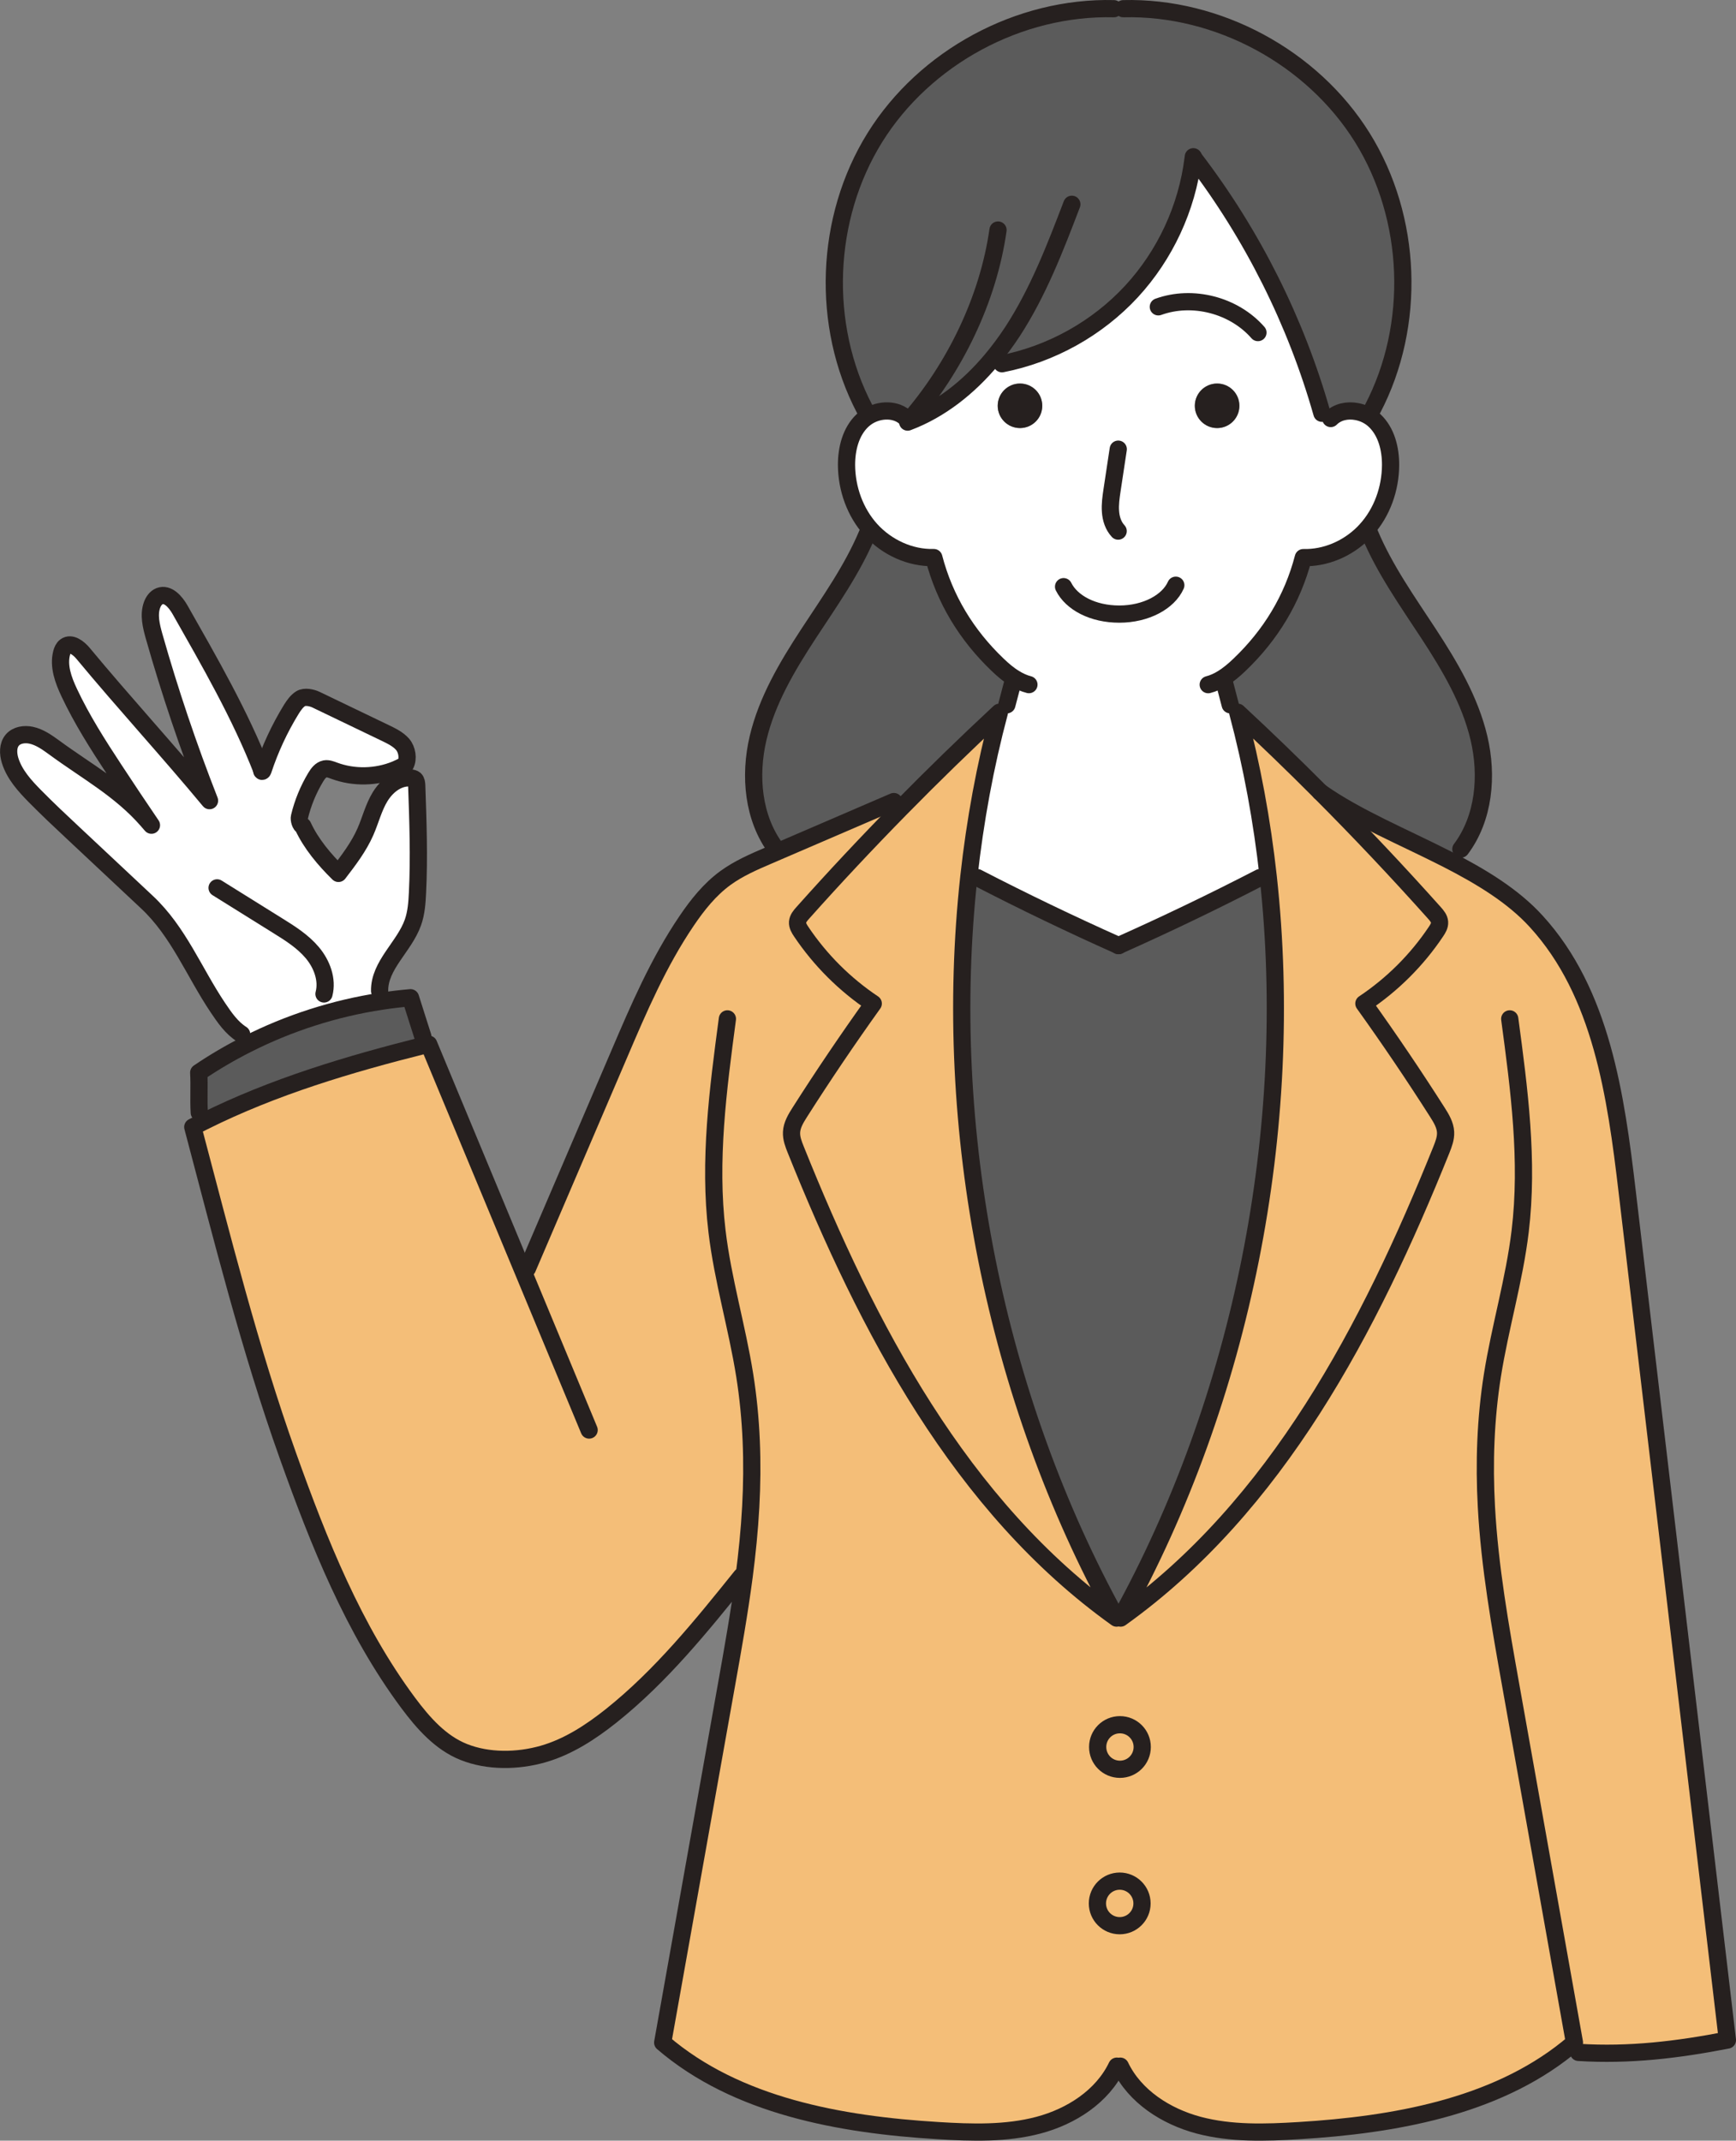 <?xml version="1.0" encoding="UTF-8"?>
<svg xmlns="http://www.w3.org/2000/svg" id="_レイヤー_2" data-name="レイヤー 2" viewBox="0 0 403.26 497.23">
  <rect x="0" y="0" width="403.26" height="497.23" fill="#808080" stroke="none"/>
  <defs>
    <style>
      .cls-1 {
        fill: #5b5b5b;
      }

      .cls-1, .cls-2, .cls-3, .cls-4 {
        stroke-width: 0px;
      }

      .cls-5 {
        fill: none;
        stroke: #26201f;
        stroke-linecap: round;
        stroke-linejoin: round;
        stroke-width: 4px;
      }

      .cls-2 {
        fill: #26201f;
      }

      .cls-3 {
        fill: #f4be78;
      }

      .cls-4 {
        fill: #fff;
      }
    </style>
  </defs>
  <g id="_レイヤー_2-2" data-name="レイヤー 2">
    <g>
      <g>
        <path class="cls-3" d="M172.84,366.2l-.62-.08c-9.28,11.53-18.66,23.17-30.24,32.41-4.77,3.81-10.01,7.22-15.89,8.9-5.88,1.67-12.7,1.78-18.38-.49-5.4-2.16-9.42-6.73-12.91-11.41-12.72-17.12-20.73-37.25-27.91-57.35-8.9-24.95-15.33-50.81-22.12-76.4.84-.43,1.69-.87,2.55-1.29,16.25-8.11,33.76-13.31,51.39-17.74.29-.07.57-.14.87-.21,7.28,17.51,14.56,35.02,21.85,52.54l1.08-.45c7.11-16.59,14.21-33.18,21.32-49.76,4.55-10.65,9.16-21.38,15.66-30.96,2.52-3.72,5.38-7.31,9.02-9.97,3.04-2.21,6.52-3.72,9.98-5.21.7-.29,1.39-.6,2.09-.9,9-3.89,18.03-7.76,27.05-11.65l1.6,1.58c-7.78,7.92-15.37,16.01-22.76,24.3-.56.62-1.13,1.3-1.2,2.13-.06.81.41,1.55.85,2.23,4.42,6.59,10.13,12.29,16.73,16.69-5.91,8.26-11.6,16.66-17.05,25.23-.91,1.43-1.85,2.95-1.93,4.65-.07,1.41.46,2.77.99,4.09,16.62,41.35,38.26,82.84,74.51,108.77h.94c36.24-25.93,57.88-67.42,74.51-108.77.52-1.32,1.05-2.67.98-4.09-.08-1.69-1.01-3.22-1.92-4.65-5.46-8.57-11.14-16.97-17.06-25.23,6.59-4.4,12.32-10.09,16.73-16.69.46-.67.91-1.41.85-2.23-.06-.83-.64-1.51-1.19-2.13-8.58-9.6-17.43-18.98-26.53-28.1,8.5,5.99,19.36,10.43,29.47,15.59,7.85,4.03,15.26,8.48,20.7,14.45,15.17,16.59,18.51,40.5,21.14,62.83,7.76,65.67,15.51,131.35,23.27,197.02-11.6,2.25-22.76,3.6-34.58,2.86l-2.59-.91c-17.06,13.68-40.4,17.75-62.31,19.09-7.83.48-15.79.74-23.36-1.27-7.56-2.02-14.8-6.64-18.18-13.7h-.81c-3.39,7.07-10.61,11.69-18.18,13.7s-15.54,1.75-23.36,1.27c-22.62-1.39-46.76-5.68-63.95-20.45,4.93-27.61,9.85-55.21,14.77-82.83,1.51-8.44,3.02-16.91,4.14-25.41ZM265.33,405.78c0-2.86-2.31-5.17-5.18-5.17s-5.17,2.31-5.17,5.17,2.31,5.18,5.17,5.18,5.18-2.31,5.18-5.18ZM265.28,442.12c0-2.86-2.32-5.18-5.18-5.18s-5.18,2.32-5.18,5.18,2.32,5.17,5.18,5.17,5.18-2.31,5.18-5.17Z"></path>
        <path class="cls-1" d="M343.56,171.43c2.07,8.76,1.2,18.6-4.2,25.8l-3.21,2.34c-10.11-5.17-20.97-9.6-29.47-15.59-6.27-6.3-12.67-12.47-19.18-18.52l-1.74-1.75-1.43-5.46-.41-.64c1.44-.88,2.76-2.02,3.99-3.19,7.24-6.9,12.3-15.22,14.82-24.89,5.15.14,10.26-2.07,13.91-5.7l1.53.17c3.49,8.3,8.76,15.71,13.69,23.24,4.93,7.55,9.6,15.44,11.67,24.2Z"></path>
        <path class="cls-3" d="M335.8,262.98c.07,1.41-.46,2.77-.98,4.09-16.63,41.35-38.27,82.84-74.51,108.77,28.17-51,40.74-113.46,34.3-172.15-1.43-12.98-3.78-25.79-7.1-38.23,6.51,6.05,12.91,12.22,19.18,18.52,9.1,9.11,17.95,18.49,26.53,28.1.55.62,1.13,1.3,1.19,2.13.06.81-.39,1.55-.85,2.23-4.41,6.59-10.13,12.29-16.73,16.69,5.92,8.26,11.6,16.66,17.06,25.23.91,1.43,1.83,2.95,1.92,4.65Z"></path>
        <path class="cls-4" d="M235.74,157.6c-1.46-.87-2.77-2.02-4-3.19-7.22-6.9-12.29-15.22-14.81-24.89-5.49.15-10.92-2.37-14.61-6.43-3.68-4.06-5.64-9.58-5.67-15.06-.01-3.77.97-7.76,3.7-10.34.38-.35.8-.67,1.23-.95,2.79-1.74,6.68-1.83,8.97.48l.59.49c-.1.13-.2.24-.29.35,7.64-2.87,14.17-8.12,19.46-14.42l2.46.87c11.45-2.24,22.15-8.2,30.08-16.78,7.81-8.46,12.89-19.4,14.31-30.84l.34.04c13.45,17.61,23.55,37.77,29.59,59.07l2.04,1.22c1.57-1.57,3.88-2.03,6.06-1.61,1.54.29,3.01,1.01,4.14,2.09,2.74,2.59,3.72,6.58,3.7,10.34-.03,5.49-1.97,11-5.67,15.06-.22.25-.45.49-.69.73-3.65,3.63-8.76,5.84-13.91,5.7-2.52,9.67-7.59,17.99-14.82,24.89-1.23,1.18-2.55,2.31-3.99,3.19l.41.64,1.43,5.46,1.74,1.75c3.32,12.44,5.67,25.25,7.1,38.23l-1.95.17c-10.79,5.57-21.74,10.83-32.83,15.78-11.09-4.94-22.03-10.2-32.81-15.78l-1.96-.18c1.43-12.98,3.78-25.77,7.1-38.22l1.74-1.75c.49-1.82.97-3.64,1.44-5.46l.41-.64ZM287.9,94.25c0-2.86-2.31-5.17-5.17-5.17s-5.18,2.31-5.18,5.17,2.32,5.17,5.18,5.17,5.17-2.31,5.17-5.17ZM242.11,94.25c0-2.86-2.31-5.17-5.17-5.17s-5.18,2.31-5.18,5.17,2.32,5.17,5.18,5.17,5.17-2.31,5.17-5.17Z"></path>
        <path class="cls-1" d="M277.15,36.87c-1.41,11.44-6.5,22.38-14.31,30.84-7.94,8.58-18.63,14.54-30.08,16.78l-2.46-.87c-5.29,6.3-11.81,11.55-19.46,14.42.1-.11.2-.22.29-.35l-.59-.49c-2.3-2.31-6.19-2.21-8.97-.48l-.71-1.74c-10.2-19.49-9.27-44.35,2.37-63.04,11.62-18.67,33.51-30.49,55.52-29.94h2.2c21.99-.55,43.89,11.27,55.52,29.94,11.63,18.69,12.56,43.55,2.37,63.04l-3.64.6c-2.18-.42-4.49.04-6.06,1.61l-2.04-1.22c-6.05-21.31-16.14-41.46-29.59-59.07l-.34-.04Z"></path>
        <path class="cls-1" d="M259.83,219.63c11.09-4.94,22.03-10.2,32.83-15.78l1.95-.17c6.44,58.7-6.13,121.16-34.3,172.15h-.94c-28.17-51.01-40.75-113.46-34.31-172.17l1.96.18c10.78,5.57,21.73,10.83,32.81,15.78Z"></path>
        <path class="cls-2" d="M282.73,89.09c2.86,0,5.17,2.31,5.17,5.17s-2.31,5.17-5.17,5.17-5.18-2.31-5.18-5.17,2.32-5.17,5.18-5.17Z"></path>
        <path class="cls-3" d="M260.15,400.61c2.87,0,5.18,2.31,5.18,5.17s-2.31,5.18-5.18,5.18-5.17-2.31-5.17-5.18,2.31-5.17,5.17-5.17Z"></path>
        <path class="cls-3" d="M260.1,436.94c2.86,0,5.18,2.32,5.18,5.18s-2.32,5.17-5.18,5.17-5.18-2.31-5.18-5.17,2.32-5.18,5.18-5.18Z"></path>
        <path class="cls-2" d="M236.94,89.09c2.86,0,5.17,2.31,5.17,5.17s-2.31,5.17-5.17,5.17-5.18-2.31-5.18-5.17,2.32-5.17,5.18-5.17Z"></path>
        <path class="cls-1" d="M235.74,157.6l-.41.64c-.48,1.82-.95,3.64-1.44,5.46l-1.74,1.75c-7.81,7.27-15.45,14.7-22.93,22.31l-1.6-1.58c-9.02,3.89-18.04,7.76-27.05,11.65l-.27-.6c-5.42-7.2-6.29-17.04-4.21-25.8s6.76-16.66,11.69-24.2c4.93-7.53,10.2-14.94,13.68-23.24l.84-.9c3.7,4.06,9.13,6.58,14.61,6.43,2.52,9.67,7.59,17.99,14.81,24.89,1.23,1.18,2.55,2.32,4,3.19Z"></path>
        <path class="cls-3" d="M232.16,165.45c-3.32,12.44-5.67,25.24-7.1,38.22-6.44,58.71,6.15,121.16,34.31,172.17-36.26-25.93-57.9-67.42-74.51-108.77-.53-1.32-1.06-2.67-.99-4.09.08-1.69,1.02-3.22,1.93-4.65,5.45-8.57,11.14-16.97,17.05-25.23-6.59-4.4-12.3-10.09-16.73-16.69-.45-.67-.91-1.41-.85-2.23.07-.83.64-1.51,1.2-2.13,7.39-8.29,14.98-16.38,22.76-24.3,7.48-7.62,15.12-15.05,22.93-22.31Z"></path>
        <path class="cls-1" d="M98.23,240.78l.49,1.97c-17.62,4.42-35.14,9.63-51.39,17.74l-1.05-2.06c-.18-3.3.06-5.98-.13-9.3,3.58-2.42,7.32-4.62,11.18-6.57,9.8-4.96,20.4-8.36,31.24-10.01,2.25-.35,4.51-.62,6.78-.81.9,2.9,1.96,6.13,2.87,9.03Z"></path>
        <path class="cls-4" d="M96.8,182.43c.29,8.3.59,16.62.18,24.92-.11,2.34-.28,4.7-1.06,6.92-2,5.64-7.84,9.94-7.74,15.92l.41,2.38c-10.85,1.65-21.45,5.05-31.24,10.01l-1.22-2.35c-2.34-1.48-3.95-3.84-5.49-6.12-5.63-8.37-9.14-17.67-16.5-24.55-5.7-5.33-11.38-10.65-17.06-15.99-3.02-2.83-6.05-5.67-8.96-8.62-2.38-2.42-4.76-5.04-5.77-8.29-.49-1.6-.56-3.5.52-4.76,1.04-1.19,2.81-1.44,4.35-1.12,1.99.42,3.7,1.64,5.33,2.83,7.71,5.67,15.36,9.74,21.66,16.95.32.38.64.74.97,1.12-2.94-4.31-5.82-8.64-8.68-12.99-3.78-5.75-7.5-11.58-10.43-17.82-1.36-2.88-2.55-6.12-1.75-9.2.15-.59.41-1.18.9-1.54,1.32-.97,3.05.41,4.1,1.67,9.48,11.42,19.86,22.75,29.35,34.18-4.91-12.51-9.21-25.27-12.88-38.2-.67-2.39-1.32-4.97-.46-7.29.32-.85.88-1.67,1.72-2,1.95-.76,3.74,1.33,4.77,3.15,6.85,12.08,14,24.44,19.04,37.38-.08-.01-.08.21.03.2.13,0,.18-.13.22-.24,1.64-4.97,3.85-9.74,6.59-14.19.59-.92,1.22-1.88,2.16-2.45s2.59-.22,3.58.25c5.36,2.58,10.72,5.15,16.08,7.73,1.46.7,2.94,1.41,4,2.62,1.05,1.2,1.4,3.32.67,4.75-.74.42-1.5.8-2.28,1.12-4.51,1.83-9.72,1.96-14.26.27-.7-.27-1.43-.56-2.14-.43-.99.18-1.65,1.08-2.17,1.95-1.71,2.86-3,5.96-3.77,9.21-.15.6.21,1.95.8,2.13,1.88,4.09,5.04,7.84,8.26,10.99,2.34-3.05,4.7-6.15,6.26-9.67,1.19-2.7,1.88-5.63,3.42-8.15,1.08-1.76,2.72-3.35,4.62-4.02.81-.29,1.67-.42,2.55-.32.31.04.64.11.9.32.36.34.41.88.43,1.39Z"></path>
      </g>
      <g>
        <path class="cls-5" d="M210.54,97.21c-2.3-2.31-6.19-2.21-8.97-.48-.43.28-.85.6-1.23.95-2.73,2.59-3.71,6.58-3.7,10.34.03,5.49,1.99,11,5.67,15.06,3.7,4.06,9.13,6.58,14.61,6.43,2.52,9.67,7.59,17.99,14.81,24.89,1.23,1.18,2.55,2.32,4,3.19,1.02.63,2.11,1.13,3.28,1.43"></path>
        <path class="cls-5" d="M258.74,2.02c-22.01-.55-43.9,11.27-55.52,29.94-11.63,18.69-12.57,43.55-2.37,63.04"></path>
        <path class="cls-5" d="M259.37,375.84c-36.26-25.93-57.9-67.42-74.51-108.77-.53-1.32-1.06-2.67-.99-4.09.08-1.69,1.02-3.22,1.93-4.65,5.45-8.57,11.14-16.97,17.05-25.23-6.59-4.4-12.3-10.09-16.73-16.69-.45-.67-.91-1.41-.85-2.23.07-.83.64-1.51,1.2-2.13,7.39-8.29,14.98-16.38,22.76-24.3,7.48-7.62,15.12-15.05,22.93-22.31-3.32,12.44-5.67,25.24-7.1,38.22-6.44,58.71,6.15,121.16,34.31,172.17Z"></path>
        <path class="cls-5" d="M235.33,158.24c-.48,1.82-.95,3.64-1.44,5.46"></path>
        <path class="cls-5" d="M227.02,203.85c10.78,5.57,21.73,10.83,32.81,15.78.01,0,.03.01.04.01"></path>
        <path class="cls-5" d="M168.97,236.66c-2.18,16.38-4.38,32.97-2.41,49.36,1.34,11.27,4.65,22.22,6.43,33.41,1.61,10.09,1.96,20.35,1.4,30.56-.29,5.42-.84,10.82-1.54,16.21-1.12,8.5-2.63,16.97-4.14,25.41-4.91,27.62-9.84,55.22-14.77,82.83,17.19,14.77,41.32,19.07,63.95,20.45,7.83.48,15.79.74,23.36-1.27s14.8-6.64,18.18-13.7"></path>
        <path class="cls-5" d="M201.47,123.99c-3.47,8.3-8.75,15.71-13.68,23.24-4.93,7.55-9.62,15.44-11.69,24.2s-1.2,18.6,4.21,25.8"></path>
        <path class="cls-5" d="M309.12,97.21c1.57-1.57,3.88-2.03,6.06-1.61,1.54.29,3.01,1.01,4.14,2.09,2.74,2.59,3.72,6.58,3.7,10.34-.03,5.49-1.97,11-5.67,15.06-.22.25-.45.49-.69.73-3.65,3.63-8.76,5.84-13.91,5.7-2.52,9.67-7.59,17.99-14.82,24.89-1.23,1.18-2.55,2.31-3.99,3.19-1.02.63-2.11,1.13-3.28,1.43"></path>
        <path class="cls-5" d="M260.94,2.02c21.99-.55,43.89,11.27,55.52,29.94,11.63,18.69,12.56,43.55,2.37,63.04"></path>
        <path class="cls-5" d="M260.31,375.84c36.24-25.93,57.88-67.42,74.51-108.77.52-1.32,1.05-2.67.98-4.09-.08-1.69-1.01-3.22-1.92-4.65-5.46-8.57-11.14-16.97-17.06-25.23,6.59-4.4,12.32-10.09,16.73-16.69.46-.67.91-1.41.85-2.23-.06-.83-.64-1.51-1.19-2.13-8.58-9.6-17.43-18.98-26.53-28.1-6.27-6.3-12.67-12.47-19.18-18.52,3.32,12.44,5.67,25.25,7.1,38.23,6.44,58.7-6.13,121.16-34.3,172.15Z"></path>
        <path class="cls-5" d="M284.34,158.24l1.43,5.46"></path>
        <path class="cls-5" d="M292.66,203.85c-10.79,5.57-21.74,10.83-32.83,15.78-.01,0-.03.01-.04.01"></path>
        <path class="cls-5" d="M350.7,236.66c2.2,16.38,4.4,32.97,2.42,49.36-1.36,11.27-4.66,22.22-6.44,33.41-1.6,10.09-1.96,20.35-1.4,30.56.76,13.98,3.22,27.83,5.68,41.62,4.93,27.62,9.84,55.22,14.77,82.83-.53.46-1.08.91-1.64,1.36-17.06,13.68-40.4,17.75-62.31,19.09-7.83.48-15.79.74-23.36-1.27-7.56-2.02-14.8-6.64-18.18-13.7"></path>
        <path class="cls-5" d="M306.68,183.97c8.5,5.99,19.36,10.43,29.47,15.59,7.85,4.03,15.26,8.48,20.7,14.45,15.17,16.59,18.51,40.5,21.14,62.83,7.76,65.67,15.51,131.35,23.27,197.02-11.6,2.25-22.76,3.6-34.58,2.86"></path>
        <path class="cls-5" d="M318.19,123.99c3.49,8.3,8.76,15.71,13.69,23.24,4.93,7.55,9.6,15.44,11.67,24.2s1.2,18.6-4.2,25.8"></path>
        <path class="cls-5" d="M277.2,36.41c-.01.15-.04.31-.06.46-1.41,11.44-6.5,22.38-14.31,30.84-7.94,8.58-18.63,14.54-30.08,16.78"></path>
        <path class="cls-5" d="M231.83,53.43c-2.27,16.07-10.04,32.03-20.7,44.26-.1.13-.2.24-.29.35,7.64-2.87,14.17-8.12,19.46-14.42,1.76-2.1,3.39-4.31,4.89-6.59,5.95-9.14,9.9-19.4,13.79-29.58"></path>
        <path class="cls-5" d="M277.48,36.92c13.45,17.61,23.55,37.77,29.59,59.07"></path>
        <path class="cls-5" d="M269.07,71.27c7.97-2.88,17.57-.39,23.14,5.98"></path>
        <path class="cls-5" d="M273.13,135.93c-1.72,3.88-6.94,6.71-13.12,6.71s-11.09-2.66-12.95-6.37"></path>
        <path class="cls-5" d="M259.76,104.33c-.48,3.18-.95,6.36-1.44,9.53-.24,1.64-.49,3.29-.36,4.96.11,1.65.64,3.32,1.78,4.54"></path>
        <path class="cls-5" d="M265.33,405.78c0,2.87-2.31,5.18-5.18,5.18s-5.17-2.31-5.17-5.18,2.31-5.17,5.17-5.17,5.18,2.31,5.18,5.17Z"></path>
        <path class="cls-5" d="M265.28,442.12c0,2.86-2.32,5.17-5.18,5.17s-5.18-2.31-5.18-5.17,2.32-5.18,5.18-5.18,5.18,2.32,5.18,5.18Z"></path>
        <path class="cls-5" d="M207.63,186.18c-9.02,3.89-18.04,7.76-27.05,11.65-.7.29-1.39.6-2.09.9-3.46,1.48-6.94,3-9.98,5.21-3.64,2.66-6.5,6.24-9.02,9.97-6.51,9.59-11.11,20.31-15.66,30.96-7.11,16.59-14.21,33.18-21.32,49.76"></path>
        <path class="cls-5" d="M136.85,332.16c-5.14-12.36-10.29-24.72-15.41-37.08-7.29-17.51-14.57-35.02-21.85-52.54-.29.07-.57.14-.87.21-17.62,4.42-35.14,9.63-51.39,17.74-.85.42-1.71.85-2.55,1.29,6.79,25.59,13.21,51.46,22.12,76.4,7.18,20.1,15.19,40.23,27.91,57.35,3.49,4.68,7.5,9.25,12.91,11.41,5.68,2.27,12.5,2.16,18.38.49,5.88-1.68,11.11-5.1,15.89-8.9,11.58-9.24,20.96-20.87,30.24-32.41"></path>
        <path class="cls-5" d="M98.23,240.78c-.91-2.9-1.97-6.13-2.87-9.03-2.27.2-4.52.46-6.78.81-10.85,1.65-21.45,5.05-31.24,10.01-3.86,1.95-7.6,4.14-11.18,6.57.18,3.32-.06,5.99.13,9.3"></path>
        <path class="cls-5" d="M60.87,179.02h-.01c-5.04-12.95-12.19-25.31-19.04-37.39-1.04-1.82-2.83-3.91-4.77-3.15-.84.34-1.4,1.15-1.72,2-.85,2.32-.21,4.9.46,7.29,3.67,12.93,7.97,25.69,12.88,38.2-9.49-11.44-19.88-22.76-29.35-34.18-1.05-1.26-2.79-2.63-4.1-1.67-.49.36-.74.95-.9,1.54-.8,3.08.39,6.31,1.75,9.2,2.93,6.24,6.65,12.07,10.43,17.82,2.86,4.35,5.74,8.68,8.68,12.99-.32-.38-.64-.74-.97-1.12-6.3-7.21-13.94-11.28-21.66-16.95-1.64-1.19-3.35-2.41-5.33-2.83-1.54-.32-3.32-.07-4.35,1.12-1.08,1.26-1.01,3.16-.52,4.76,1.01,3.25,3.39,5.87,5.77,8.29,2.91,2.95,5.94,5.8,8.96,8.62,5.68,5.33,11.37,10.65,17.06,15.99,7.36,6.89,10.88,16.18,16.5,24.55,1.54,2.28,3.15,4.63,5.49,6.12"></path>
        <path class="cls-5" d="M88.18,230.18c-.1-5.98,5.74-10.27,7.74-15.92.78-2.21.95-4.58,1.06-6.92.41-8.3.11-16.62-.18-24.92-.03-.5-.07-1.05-.43-1.39-.25-.21-.59-.28-.9-.32-.88-.1-1.74.03-2.55.32-1.9.67-3.54,2.25-4.62,4.02-1.54,2.52-2.23,5.45-3.42,8.15-1.55,3.53-3.92,6.62-6.26,9.67-3.22-3.15-6.38-6.9-8.26-10.99-.59-.18-.95-1.53-.8-2.13.77-3.25,2.06-6.36,3.77-9.21.52-.87,1.18-1.76,2.17-1.95.71-.13,1.44.17,2.14.43,4.55,1.69,9.76,1.57,14.26-.27.78-.32,1.54-.7,2.28-1.12.73-1.43.38-3.54-.67-4.75-1.06-1.2-2.55-1.92-4-2.62-5.36-2.58-10.72-5.15-16.08-7.73-.99-.48-2.65-.83-3.58-.25s-1.57,1.53-2.16,2.45c-2.74,4.45-4.96,9.23-6.59,14.19-.04.11-.1.24-.22.24-.11.01-.11-.21-.03-.2"></path>
        <path class="cls-5" d="M50.43,206.23c4.68,2.91,9.35,5.82,14.03,8.75,2.93,1.82,5.89,3.68,8.11,6.33,2.2,2.63,3.56,6.23,2.69,9.56"></path>
      </g>
    </g>
  </g>
</svg>
